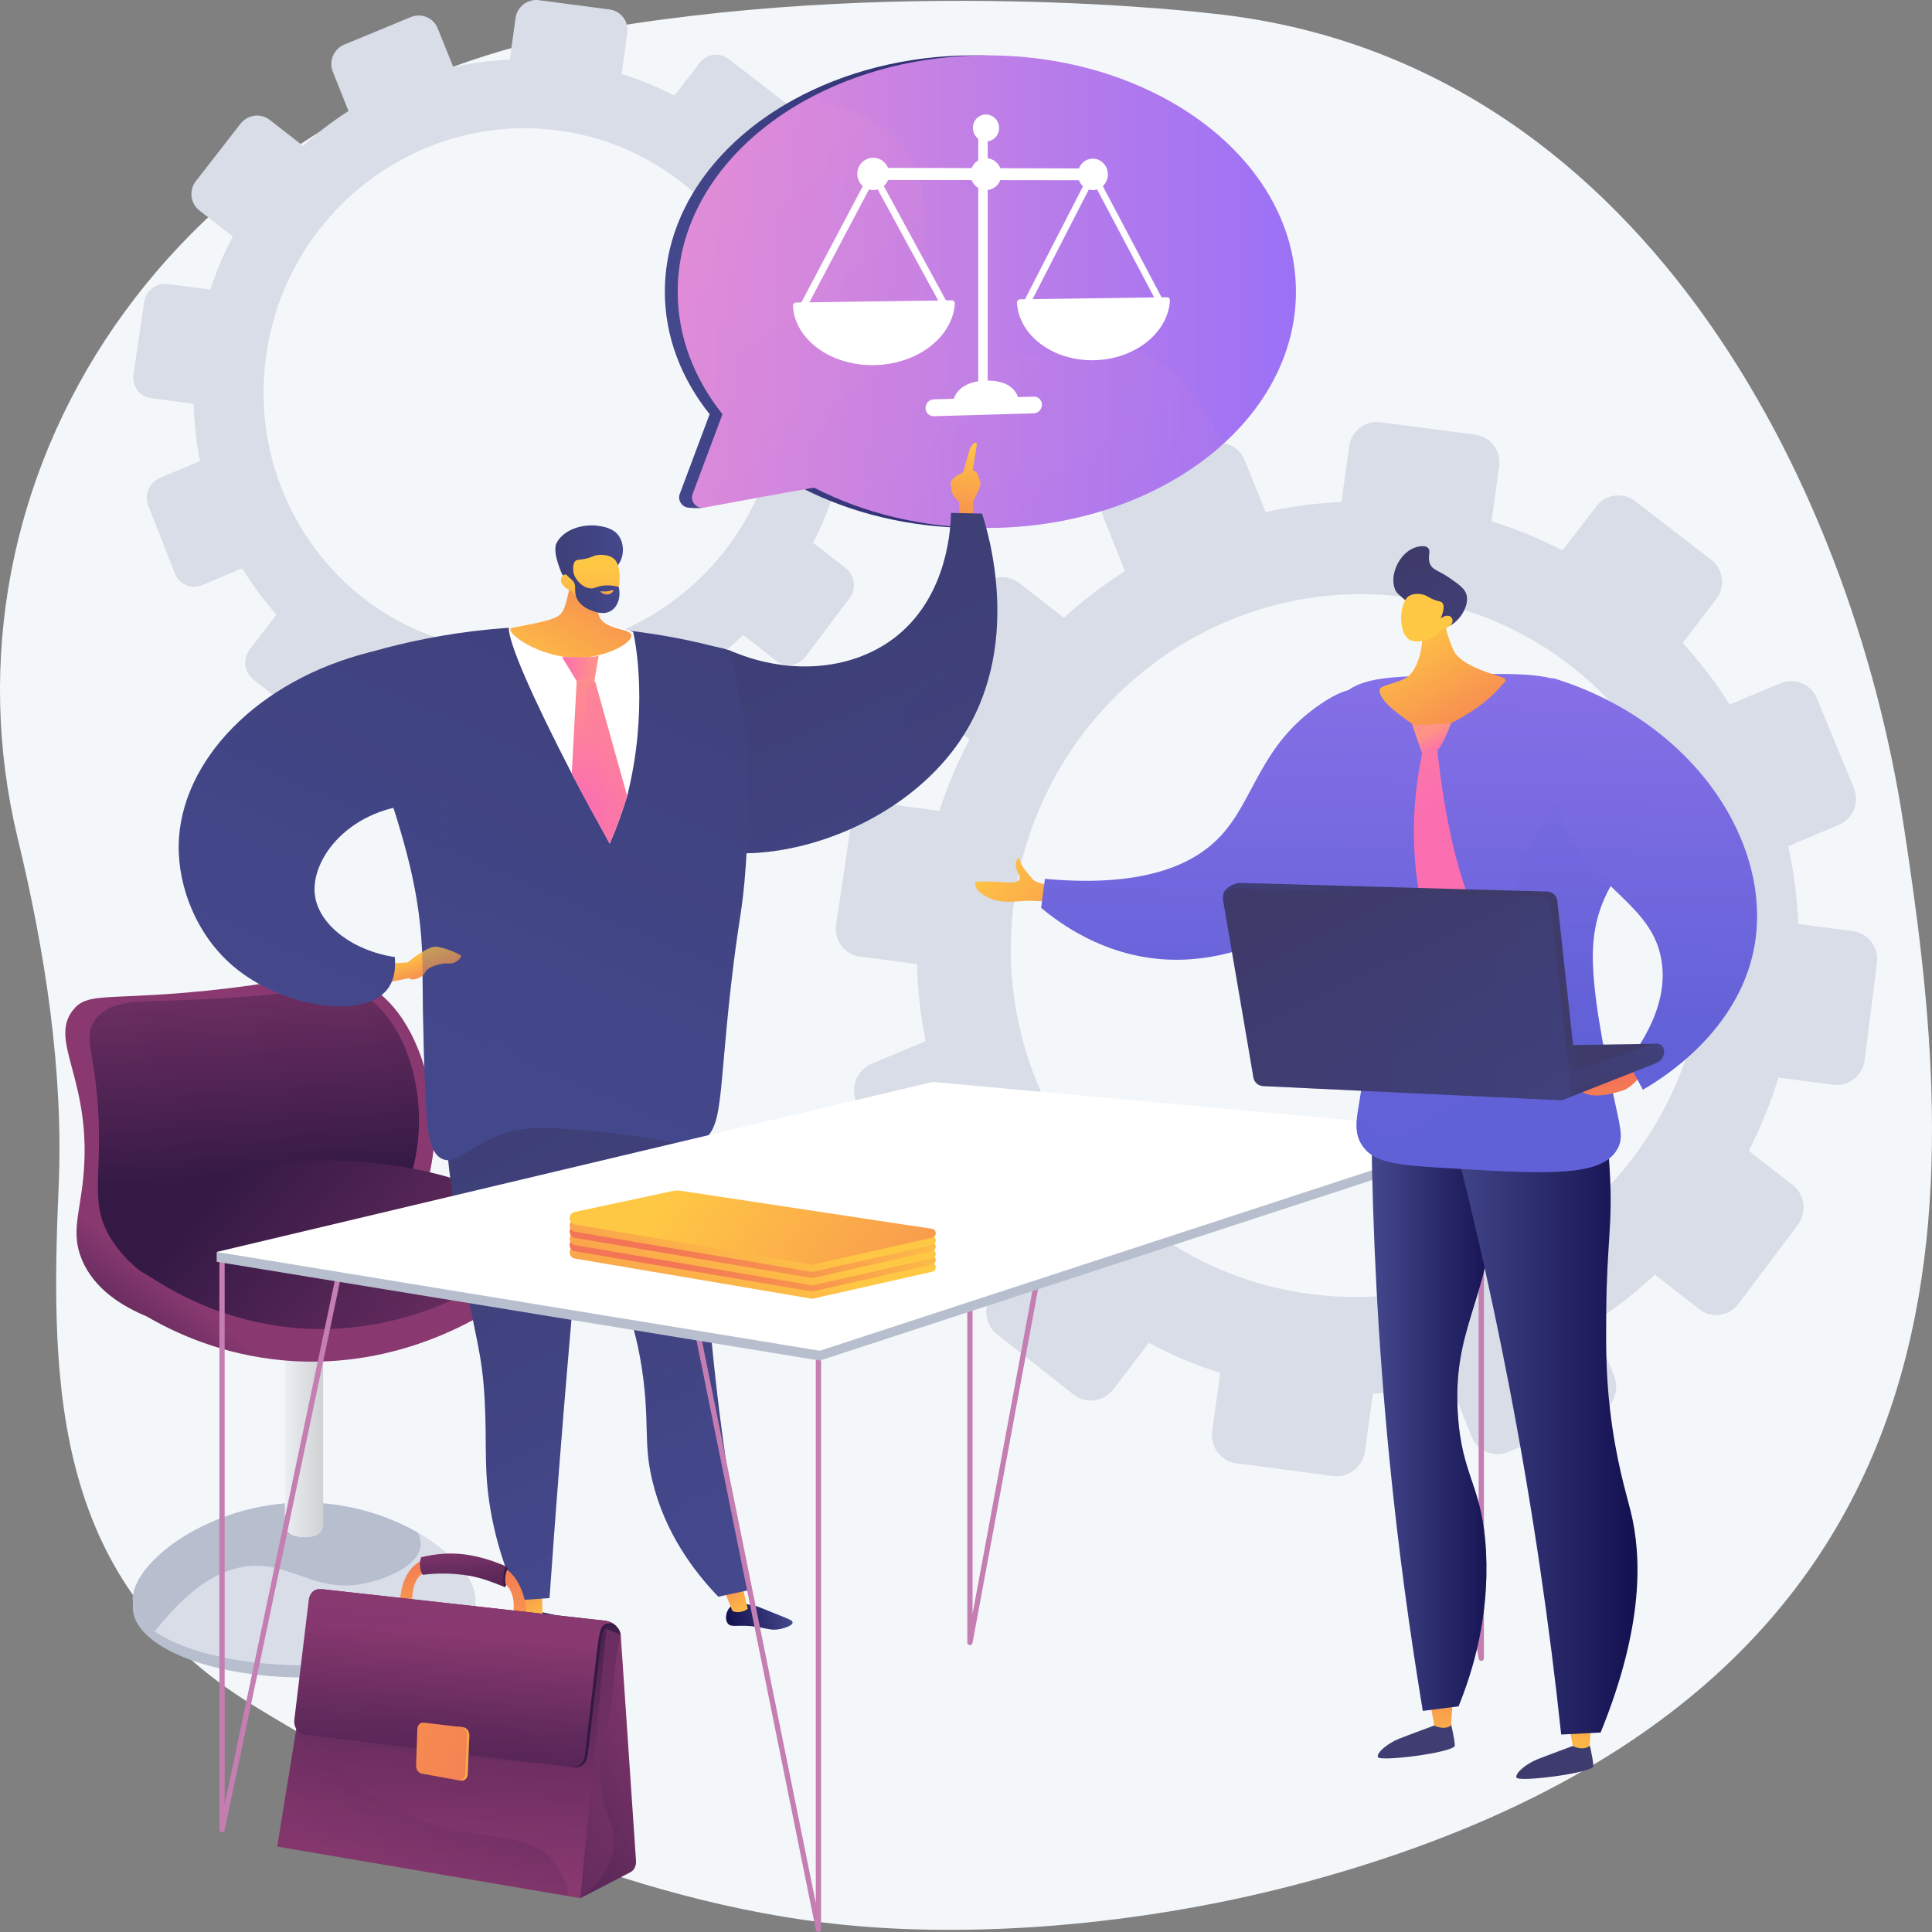 <svg width="147" height="147" viewBox="0 0 147 147" fill="none" xmlns="http://www.w3.org/2000/svg">
<rect x="0" y="0" width="147" height="147" fill="#808080" stroke="none"/>
<g clip-path="url(#clip0_1824_1479)">
<path d="M144.838 62.755C140.854 36.569 124.518 4.399 92.244 1.032C92.244 1.032 67.74 -1.961 43.586 2.575C29.25 5.267 16.679 13.28 8.725 24.797C0.771 36.313 -1.887 50.356 1.338 63.745C3.433 72.44 4.848 81.441 4.46 90.376C3.784 105.927 4.173 120.443 19.204 129.718C32.625 137.999 49.516 145.303 65.63 146.582C76.581 147.451 88.862 146.044 99.416 143.182C153.206 128.593 148.823 88.94 144.839 62.755L144.838 62.755Z" fill="#F4F7FA"/>
<path d="M140.979 70.849L136.83 70.302C136.744 68.285 136.491 66.304 136.065 64.382L139.914 62.764C140.997 62.309 141.509 61.054 141.058 59.961L138.246 53.137C137.797 52.048 136.558 51.532 135.478 51.984L131.607 53.605C130.553 51.942 129.359 50.376 128.035 48.926L130.593 45.574C131.304 44.641 131.13 43.306 130.205 42.592L124.422 38.132C123.499 37.419 122.172 37.595 121.459 38.525L118.885 41.882C117.178 40.992 115.375 40.252 113.496 39.666L114.07 35.451C114.227 34.291 113.419 33.228 112.264 33.076L105.04 32.124C103.885 31.972 102.818 32.788 102.656 33.948L102.065 38.195C100.104 38.285 98.174 38.539 96.297 38.962L94.698 35C94.262 33.919 93.031 33.406 91.947 33.854L85.165 36.66C84.079 37.109 83.55 38.351 83.984 39.435L85.592 43.448C83.948 44.499 82.394 45.688 80.95 47.007L77.539 44.353C76.62 43.637 75.285 43.814 74.558 44.749L70.001 50.602C69.271 51.54 69.425 52.883 70.346 53.602L73.766 56.271C72.855 57.989 72.09 59.803 71.472 61.694L67.132 61.123C65.968 60.97 64.882 61.799 64.708 62.978L63.617 70.361C63.443 71.544 64.248 72.628 65.417 72.782L69.769 73.356C69.821 75.348 70.038 77.309 70.424 79.217L66.339 80.927C65.238 81.388 64.697 82.66 65.131 83.768L67.852 90.71C68.288 91.822 69.536 92.348 70.64 91.884L74.727 90.166C75.754 91.845 76.926 93.428 78.227 94.899L75.504 98.449C74.767 99.41 74.925 100.785 75.857 101.519L81.695 106.117C82.63 106.854 83.984 106.668 84.72 105.704L87.41 102.177C89.128 103.096 90.947 103.861 92.843 104.47L92.231 108.872C92.063 110.077 92.883 111.18 94.061 111.335L101.431 112.306C102.61 112.461 103.699 111.608 103.863 110.403L104.458 106.035C106.461 105.949 108.431 105.689 110.347 105.255L111.964 109.291C112.413 110.411 113.668 110.941 114.769 110.473L121.642 107.548C122.74 107.081 123.264 105.797 122.813 104.679L121.196 100.672C122.874 99.585 124.454 98.35 125.92 96.984L129.279 99.607C130.218 100.34 131.564 100.155 132.285 99.196L136.786 93.205C137.505 92.248 137.327 90.882 136.389 90.153L133.06 87.562C133.968 85.795 134.721 83.93 135.319 81.988L139.481 82.537C140.65 82.691 141.72 81.853 141.871 80.667L142.816 73.265C142.966 72.084 142.144 71.002 140.979 70.849H140.979ZM129.518 75.246C127.575 89.942 114.214 100.369 99.684 98.456C85.154 96.542 75.087 83.029 77.187 68.354C79.275 53.767 92.609 43.54 106.981 45.433C121.353 47.326 131.448 60.638 129.518 75.246Z" fill="#D8DDE8"/>
<path d="M67.769 28.853L64.679 28.446C64.615 26.943 64.427 25.468 64.109 24.037L66.976 22.831C67.782 22.492 68.163 21.558 67.827 20.743L65.733 15.662C65.399 14.85 64.476 14.466 63.672 14.803L60.789 16.01C60.004 14.772 59.115 13.605 58.129 12.526L60.034 10.03C60.563 9.335 60.434 8.341 59.745 7.809L55.438 4.487C54.75 3.956 53.762 4.087 53.231 4.78L51.314 7.279C50.043 6.617 48.7 6.066 47.3 5.629L47.728 2.49C47.846 1.626 47.243 0.835 46.383 0.722L41.003 0.013C40.142 -0.1 39.347 0.508 39.227 1.371L38.788 4.534C37.327 4.601 35.89 4.79 34.492 5.106L33.301 2.155C32.976 1.35 32.059 0.968 31.252 1.302L26.2 3.391C25.392 3.726 24.998 4.651 25.322 5.458L26.518 8.446C25.295 9.228 24.137 10.114 23.061 11.097L20.521 9.12C19.836 8.587 18.843 8.719 18.301 9.415L14.908 13.774C14.364 14.472 14.479 15.473 15.165 16.008L17.711 17.996C17.033 19.275 16.463 20.626 16.003 22.035L12.771 21.609C11.903 21.495 11.095 22.113 10.966 22.991L10.153 28.489C10.023 29.37 10.623 30.178 11.493 30.293L14.735 30.72C14.773 32.204 14.935 33.664 15.222 35.085L12.181 36.358C11.361 36.702 10.958 37.649 11.281 38.474L13.307 43.644C13.632 44.472 14.562 44.864 15.384 44.519L18.427 43.239C19.192 44.49 20.065 45.668 21.034 46.764L19.006 49.408C18.458 50.124 18.575 51.147 19.269 51.694L23.617 55.119C24.313 55.668 25.322 55.529 25.87 54.811L27.874 52.185C29.154 52.869 30.508 53.439 31.92 53.893L31.464 57.171C31.339 58.068 31.949 58.89 32.827 59.005L38.316 59.728C39.193 59.844 40.004 59.209 40.126 58.312L40.569 55.059C42.061 54.995 43.528 54.801 44.955 54.478L46.159 57.484C46.493 58.318 47.428 58.712 48.248 58.364L53.366 56.186C54.184 55.838 54.574 54.881 54.238 54.048L53.034 51.064C54.284 50.255 55.461 49.335 56.552 48.318L59.054 50.27C59.753 50.816 60.756 50.679 61.293 49.964L64.645 45.502C65.18 44.789 65.047 43.772 64.349 43.229L61.87 41.299C62.546 39.984 63.107 38.594 63.552 37.149L66.652 37.557C67.522 37.671 68.319 37.048 68.432 36.164L69.135 30.651C69.247 29.772 68.635 28.966 67.767 28.852L67.769 28.853ZM59.233 32.128C57.786 43.073 47.835 50.838 37.014 49.413C26.193 47.988 18.695 37.924 20.26 26.995C21.814 16.132 31.745 8.515 42.449 9.925C53.152 11.335 60.67 21.248 59.233 32.128Z" fill="#D8DDE8"/>
<path d="M74.104 4.21C68.981 4.21 64.242 5.463 60.38 7.587C54.448 10.85 50.585 16.175 50.585 22.189C50.585 25.604 51.829 28.796 53.993 31.516L51.724 37.572C51.546 38.047 51.855 38.531 52.307 38.618V38.619C52.307 38.619 52.314 38.62 52.324 38.621C52.358 38.627 52.394 38.63 52.429 38.632C52.662 38.653 53.173 38.688 53.498 38.631C53.469 38.578 53.438 38.523 53.408 38.469C55.54 38.072 58.78 37.475 60.961 37.101C64.712 39.038 69.235 40.169 74.105 40.169C81.244 40.169 87.641 37.737 91.955 33.897C95.488 30.752 97.623 26.663 97.623 22.19C97.623 12.26 87.093 4.211 74.105 4.211L74.104 4.21Z" fill="url(#paint0_linear_1824_1479)"/>
<path d="M98.605 22.189C98.605 26.662 96.47 30.752 92.937 33.896C88.623 37.737 82.226 40.169 75.086 40.169C70.217 40.169 65.694 39.038 61.943 37.101C59.462 37.526 55.612 38.24 53.58 38.62C52.983 38.732 52.491 38.144 52.706 37.572L54.974 31.516C52.811 28.797 51.566 25.604 51.566 22.19C51.566 16.176 55.429 10.851 61.362 7.588C65.223 5.463 69.963 4.211 75.085 4.211C88.074 4.211 98.604 12.26 98.604 22.19L98.605 22.189Z" fill="url(#paint1_linear_1824_1479)"/>
<path style="mix-blend-mode:multiply" opacity="0.3" d="M92.936 33.896C88.622 37.737 82.225 40.169 75.085 40.169C70.216 40.169 65.693 39.038 61.942 37.101C59.461 37.526 55.611 38.24 53.579 38.62C52.981 38.732 52.49 38.144 52.705 37.572L54.973 31.516C52.81 28.797 51.565 25.604 51.565 22.19C51.565 16.176 55.428 10.851 61.361 7.588C64.464 8.011 67.157 9.094 68.793 11.268C72.391 16.055 68.332 22.769 72.089 26.166C75.818 29.536 81.78 24.706 87.202 26.994C89.24 27.854 91.332 29.775 92.936 33.897V33.896Z" fill="url(#paint2_linear_1824_1479)"/>
<path d="M76.198 13.253C76.198 13.921 75.672 14.463 75.023 14.463C74.372 14.463 73.843 13.919 73.843 13.248C73.843 12.578 74.372 12.036 75.023 12.039C75.672 12.041 76.198 12.585 76.198 13.253Z" fill="white"/>
<path d="M76.018 9.743C76.018 10.309 75.573 10.764 75.023 10.761C74.472 10.757 74.025 10.294 74.025 9.728C74.025 9.161 74.473 8.705 75.023 8.711C75.573 8.716 76.018 9.179 76.018 9.743Z" fill="white"/>
<path d="M67.653 13.235C67.653 13.913 67.112 14.462 66.443 14.462C65.773 14.462 65.228 13.911 65.228 13.23C65.228 12.55 65.773 12.001 66.443 12.003C67.112 12.006 67.653 12.558 67.653 13.235Z" fill="white"/>
<path d="M72.589 22.932C72.546 22.885 72.486 22.847 72.422 22.848L60.566 23.017C60.5 23.018 60.437 23.058 60.392 23.107C60.347 23.156 60.323 23.227 60.328 23.294C60.499 25.866 63.236 27.855 66.552 27.781C69.833 27.707 72.485 25.638 72.65 23.112C72.654 23.047 72.632 22.98 72.589 22.933L72.589 22.932Z" fill="white"/>
<path d="M71.589 23.246L66.446 13.794L61.377 23.394L60.902 23.145L66.439 12.671L72.043 22.982L71.589 23.246Z" fill="white"/>
<path d="M84.295 13.27C84.295 13.928 83.784 14.462 83.152 14.462C82.519 14.462 82.005 13.926 82.005 13.265C82.005 12.604 82.519 12.069 83.152 12.072C83.784 12.075 84.295 12.611 84.295 13.27Z" fill="white"/>
<path d="M88.961 22.698C88.92 22.652 88.863 22.615 88.803 22.616L77.602 22.775C77.54 22.776 77.481 22.815 77.438 22.863C77.395 22.91 77.373 22.98 77.377 23.044C77.539 25.543 80.123 27.477 83.257 27.408C86.356 27.339 88.863 25.328 89.019 22.872C89.023 22.809 89.003 22.743 88.962 22.697L88.961 22.698Z" fill="white"/>
<path d="M88.014 23.002L83.155 13.813L78.367 23.142L77.919 22.901L83.149 12.722L88.445 22.746L88.014 23.002Z" fill="white"/>
<path d="M82.9 13.397C82.9 13.65 82.882 13.715 82.627 13.714L67.24 13.694C66.97 13.694 66.501 13.626 66.501 13.367V13.233C66.501 12.974 66.974 12.771 67.243 12.772L82.596 12.816C82.851 12.816 82.9 13.015 82.9 13.267V13.397Z" fill="white"/>
<path d="M75.151 29.723C75.151 30.057 75.204 30.27 74.956 30.277L74.844 30.28C74.596 30.287 74.431 30.08 74.431 29.746V10.215C74.431 9.881 74.704 9.498 74.953 9.501L74.995 9.502C75.243 9.504 75.151 9.888 75.151 10.221V29.723Z" fill="white"/>
<path d="M72.45 31.079C72.45 29.616 73.605 28.993 75.023 28.958C76.434 28.923 77.573 29.485 77.573 30.935L72.45 31.079Z" fill="white"/>
<path d="M79.277 30.797C79.277 31.146 79.004 31.438 78.665 31.448L71.052 31.669C70.705 31.679 70.423 31.4 70.423 31.045C70.423 30.69 70.705 30.394 71.052 30.385L78.665 30.181C79.003 30.172 79.277 30.448 79.277 30.797Z" fill="white"/>
<path d="M23.137 127.633C30.336 127.633 36.173 125.242 36.173 122.292C36.173 119.342 30.336 116.95 23.137 116.95C15.937 116.95 10.101 119.342 10.101 122.292C10.101 125.242 15.937 127.633 23.137 127.633Z" fill="#B7BECE"/>
<path d="M10.102 121.665C10.102 124.45 15.938 126.708 23.138 126.708C30.337 126.708 36.174 124.45 36.174 121.665C36.174 118.881 30.337 114.323 23.138 114.323C15.938 114.323 10.102 118.88 10.102 121.665Z" fill="#D8DDE8"/>
<path d="M10.102 121.665C10.102 118.88 15.938 114.323 23.138 114.323C26.462 114.323 29.494 115.295 31.797 116.615C31.958 116.954 32.033 117.292 32.002 117.611C31.853 119.178 29.308 120.142 27.846 120.459C24.167 121.259 22.371 119.051 19.337 119.135C17.462 119.187 14.863 120.133 11.78 124.139C10.713 123.408 10.102 122.564 10.102 121.665V121.665Z" fill="#B7BECE"/>
<path d="M22.423 116.853C22.944 116.983 23.43 116.978 23.887 116.861C24.302 116.756 24.586 116.371 24.586 115.941V101.182H21.688V115.924C21.688 116.366 21.995 116.746 22.423 116.853Z" fill="white"/>
<path d="M22.423 116.853C22.944 116.983 23.43 116.978 23.887 116.861C24.302 116.756 24.586 116.371 24.586 115.941V101.182H21.688V115.924C21.688 116.366 21.995 116.746 22.423 116.853Z" fill="url(#paint3_linear_1824_1479)"/>
<path d="M38.454 94.971C36.379 93.608 34.304 92.244 32.23 90.881C32.687 89.564 33.682 86.129 32.542 82.044C32.114 80.508 31.065 76.749 27.887 74.896C25.068 73.252 23.396 74.753 14.09 75.532C7.863 76.053 6.581 75.551 5.551 76.859C3.643 79.284 7.092 82.219 6.325 89.702C6.044 92.445 5.403 93.853 6.23 95.842C7.192 98.155 9.422 99.437 11.157 100.159C13.23 101.367 16.84 103.09 21.607 103.51C29.637 104.216 35.633 100.757 37.694 99.434C38.611 99.144 39.3 98.379 39.495 97.433C39.692 96.475 39.278 95.494 38.454 94.971V94.971Z" fill="url(#paint4_linear_1824_1479)"/>
<path d="M13.196 76.119C10.191 76.208 8.324 76.173 7.291 77.52C6.207 78.934 7.303 80.14 7.505 85.174C7.691 89.764 6.885 91.579 8.362 94.123C8.362 94.123 9.112 95.415 10.298 96.386C14.486 99.817 25.29 99.776 29.838 92.613C33.466 86.898 31.953 78.475 27.69 75.688C25.602 74.322 25.122 75.764 13.196 76.119Z" fill="url(#paint5_linear_1824_1479)"/>
<path d="M38.776 92.447L34.347 89.636C34.347 89.636 22.486 85.72 11.511 91.241C10.282 91.859 9.518 93.136 9.518 94.516C9.518 95.575 10.151 96.53 11.124 96.939C13.038 98.251 16.776 100.418 21.928 100.985C30.119 101.887 36.214 98.121 38.016 96.91C38.932 96.62 39.621 95.854 39.816 94.909C40.013 93.951 39.599 92.969 38.775 92.447H38.776Z" fill="url(#paint6_linear_1824_1479)"/>
<path d="M73.058 39.567L72.963 38.171C72.963 38.171 72.465 37.81 72.391 37.305L72.317 36.798C72.317 36.798 72.377 36.329 73.029 36.082C73.176 36.027 73.293 35.909 73.336 35.757C73.464 35.3 73.729 34.365 73.804 34.13C73.854 33.974 73.993 33.824 74.121 33.712C74.209 33.636 74.343 33.708 74.325 33.823L74.016 35.806C74.016 35.806 74.443 35.881 74.43 36.264C74.43 36.264 74.674 36.612 74.569 36.98C74.465 37.349 74.042 38.163 74.042 38.163L74.038 39.589L73.058 39.568V39.567Z" fill="url(#paint7_linear_1824_1479)"/>
<path d="M48.53 53.252C48.904 51.738 49.924 50.463 51.311 49.759C52.699 49.056 54.322 48.992 55.759 49.587C60.225 51.437 65.036 50.969 68.248 48.38C72.192 45.201 72.344 39.937 72.356 39.026C73.144 39.042 73.931 39.058 74.719 39.075C75.175 40.47 77.905 49.272 72.995 56.428C67.257 64.79 53.738 67.434 49.462 62.314C47.531 60.003 47.747 56.42 48.53 53.252Z" fill="url(#paint8_linear_1824_1479)"/>
<path d="M39.911 122.572C39.671 122.793 39.657 123.308 39.647 123.645C39.642 123.795 39.64 123.871 39.66 123.923C39.805 124.3 40.552 124.296 41.727 124.344C43.584 124.42 44.142 124.532 44.269 124.248C44.389 123.981 44.036 123.578 43.996 123.534C43.782 123.295 43.533 123.218 43.053 123.092C42.165 122.857 41.568 122.736 41.387 122.699C40.257 122.469 40.067 122.427 39.911 122.572Z" fill="url(#paint9_linear_1824_1479)"/>
<path d="M41.213 120.713L41.286 122.835C41.228 122.935 40.586 123.207 40.103 122.918L39.739 120.817L41.213 120.714V120.713Z" fill="url(#paint10_linear_1824_1479)"/>
<path d="M55.552 122.278C55.233 122.597 55.131 123.208 55.377 123.526C55.619 123.838 56.019 123.635 57.116 123.727C58.291 123.825 58.583 124.121 59.395 123.942C59.723 123.87 60.306 123.683 60.307 123.451C60.308 123.287 60.022 123.188 59.069 122.809C57.716 122.272 57.723 122.247 57.433 122.182C56.705 122.021 55.973 121.858 55.552 122.278Z" fill="url(#paint11_linear_1824_1479)"/>
<path d="M56.408 120.392L56.894 122.395C56.843 122.499 56.225 122.819 55.721 122.568L54.946 120.607L56.408 120.392Z" fill="url(#paint12_linear_1824_1479)"/>
<path d="M53.459 76.922C53.191 83.553 53.245 91.029 53.896 99.183C54.538 107.242 55.651 114.551 56.946 120.996C56.181 121.159 55.417 121.322 54.653 121.485C52.837 119.594 50.576 116.648 49.624 112.605C49.033 110.096 49.342 108.839 49.046 105.776C48.574 100.899 47.232 98.285 45.912 94.302C44.727 90.722 43.379 85.49 42.875 78.566C46.403 78.017 49.931 77.47 53.459 76.921V76.922Z" fill="url(#paint13_linear_1824_1479)"/>
<path style="mix-blend-mode:multiply" opacity="0.3" d="M52.404 107.915C51.562 104.569 49.942 103.685 49.884 100.527C49.843 98.293 50.642 98.111 50.589 95.972C50.509 92.729 48.617 91.028 47.666 88.988C46.662 86.834 46.278 83.373 48.983 77.617C46.948 77.933 44.911 78.25 42.875 78.566C43.379 85.49 44.727 90.722 45.912 94.302C47.232 98.285 48.574 100.899 49.046 105.776C49.342 108.839 49.034 110.096 49.624 112.605C50.576 116.648 52.837 119.594 54.653 121.485C54.848 121.444 55.042 121.402 55.236 121.361C53.273 119.008 52.58 116.907 52.404 115.202C52.117 112.428 53.252 111.288 52.404 107.915Z" fill="url(#paint14_linear_1824_1479)"/>
<path d="M45.822 76.507C44.913 84.911 44.077 93.477 43.325 102.199C42.76 108.744 42.258 115.209 41.813 121.591C41.038 121.646 40.264 121.7 39.489 121.754C38.819 120.324 37.944 118.146 37.413 115.386C36.767 112.034 37.062 110.08 36.884 106.632C36.684 102.765 36.141 101.896 35.359 96.99C33.771 87.032 32.978 82.053 35.495 79.117C36.313 78.164 38.842 75.799 45.822 76.507L45.822 76.507Z" fill="url(#paint15_linear_1824_1479)"/>
<path style="mix-blend-mode:multiply" opacity="0.3" d="M75.857 47.576C75.405 48.499 74.869 49.189 74.33 49.711C72.381 51.597 69.432 52.289 68.741 55.073C68.395 56.465 68.898 57.233 68.192 58.042C67.192 59.188 65.546 58.375 63.093 59.079C60.917 59.704 60.278 60.901 58.963 61.66C57.182 62.689 54.071 62.964 48.232 59.813C48.464 60.737 48.856 61.59 49.463 62.316C53.74 67.435 67.258 64.791 72.996 56.429C74.973 53.547 75.71 50.4 75.857 47.576L75.857 47.576Z" fill="url(#paint16_linear_1824_1479)"/>
<path d="M25.763 50.374C29.947 48.95 36.331 47.372 44.139 47.695C48.663 47.882 52.551 48.661 55.632 49.528C56.049 51.867 56.465 54.207 56.882 56.546C56.977 58.891 57.008 62.069 56.746 65.823C56.483 69.576 56.227 69.633 55.625 74.931C54.645 83.571 55.055 85.828 53.325 86.866C52.201 87.541 51.794 86.726 46.054 86.155C42.205 85.772 40.242 85.594 38.292 86.256C35.639 87.157 34.751 88.672 33.656 88.179C32.606 87.707 32.472 85.887 32.345 82.714C32.15 77.82 32.162 74.492 32.144 73.302C32.061 67.838 30.683 63.666 28.918 58.323C27.814 54.981 26.651 52.277 25.763 50.376L25.763 50.374Z" fill="url(#paint17_linear_1824_1479)"/>
<path d="M29.623 73.305L31.008 73.228C31.008 73.228 32.526 71.953 33.217 72.032C33.907 72.112 34.941 72.593 35.066 72.694C35.192 72.795 34.688 73.361 34.184 73.306C33.68 73.251 32.556 73.524 32.355 73.97C32.153 74.416 31.281 74.685 31.132 74.423L29.27 74.794L29.623 73.306V73.305Z" fill="url(#paint18_linear_1824_1479)"/>
<path d="M30.042 72.819C30.139 73.96 29.892 74.735 29.479 75.266C27.648 77.622 21.426 76.658 17.729 73.503C14.992 71.168 13.543 67.542 13.596 64.293C13.701 57.953 19.552 51.741 28.256 49.595C29.545 53.462 30.833 57.33 32.122 61.197C26.756 61.279 23.496 65.341 23.979 68.24C24.339 70.4 26.848 72.343 30.043 72.819H30.042Z" fill="url(#paint19_linear_1824_1479)"/>
<path style="mix-blend-mode:multiply" opacity="0.3" d="M51.093 84.029C48.271 82.82 48.287 80.317 45.65 79.272C41.888 77.782 37.731 81.245 37.082 80.285C36.407 79.286 41.372 76.222 40.712 73.2C40.186 70.799 36.721 71.224 34.865 67.937C33.104 64.819 34.812 61.935 33.253 60.852C32.693 60.464 31.707 60.31 29.837 61.136C31.141 65.225 32.076 68.831 32.143 73.301C32.161 74.492 32.149 77.819 32.345 82.714C32.472 85.887 32.606 87.706 33.656 88.179C34.751 88.671 35.639 87.157 38.292 86.255C40.242 85.593 42.205 85.772 46.054 86.154C51.794 86.725 52.2 87.54 53.325 86.865C54.058 86.425 54.406 85.765 54.639 84.495C53.488 84.619 52.268 84.531 51.094 84.029L51.093 84.029Z" fill="url(#paint20_linear_1824_1479)"/>
<path d="M38.711 47.766C38.706 48.952 40.47 52.975 43.503 58.852C44.345 60.479 45.345 62.263 46.393 64.186C46.931 62.953 47.358 61.741 47.718 60.57V60.569C49.337 54.161 48.378 48.883 48.178 48.115C48.16 48.049 47.92 47.992 47.92 47.992C44.325 46.8 39.673 47.47 38.711 47.766V47.766Z" fill="white"/>
<path d="M43.621 42.282C43.56 43.655 43.349 44.736 43.165 45.474C42.954 46.32 42.823 46.534 42.662 46.705C42.419 46.962 42.06 47.17 40.074 47.553C38.994 47.761 38.857 47.746 38.828 47.851C38.685 48.364 41.499 50.286 44.526 50.021C46.378 49.859 48.108 48.896 48.034 48.337C47.961 47.775 46.108 47.975 45.614 46.939C45.27 46.218 45.75 45.246 46.298 44.45C45.858 43.504 44.061 43.227 43.621 42.281L43.621 42.282Z" fill="url(#paint21_linear_1824_1479)"/>
<path d="M47.005 43.008C47.47 42.452 47.55 41.443 47.084 40.778C46.683 40.205 46.011 40.091 45.607 40.022C44.44 39.823 42.931 40.235 42.358 41.293C42.019 41.92 42.608 43.292 42.699 43.538C42.802 43.816 43.009 43.92 43.195 44.136C43.452 44.436 43.854 44.911 44.51 45.707C44.576 45.486 44.673 45.214 44.819 44.921C44.876 44.808 45.102 44.368 45.427 44.011C46.079 43.294 46.564 43.534 47.005 43.008H47.005Z" fill="url(#paint22_linear_1824_1479)"/>
<path d="M43.551 45.017C43.551 45.017 44.255 46.33 45.799 46.312C47.18 46.296 47.547 43.207 46.702 42.502C46.421 42.267 45.838 42.144 45.353 42.253C45.067 42.317 44.965 42.43 44.495 42.526C44.061 42.615 43.943 42.56 43.808 42.663C43.639 42.79 43.503 43.119 43.725 44.039C43.476 43.758 43.166 43.639 42.937 43.732C42.901 43.748 42.803 43.807 42.744 43.902C42.533 44.245 42.831 44.715 43.551 45.017H43.551Z" fill="url(#paint23_linear_1824_1479)"/>
<path d="M43.756 42.474C43.82 42.527 43.604 42.764 43.57 43.116C43.505 43.798 44.15 44.655 44.849 44.762C45.262 44.825 45.39 44.58 46.08 44.544C46.508 44.522 46.859 44.595 47.079 44.656C47.255 45.417 47.012 46.153 46.495 46.473C45.938 46.818 45.264 46.554 44.982 46.444C44.794 46.37 44.19 46.136 43.898 45.553C43.595 44.945 43.943 44.607 43.579 44.187C43.396 43.976 43.146 43.875 42.92 43.472C42.858 43.362 42.818 43.266 42.794 43.202C43.169 42.843 43.664 42.397 43.757 42.474H43.756Z" fill="url(#paint24_linear_1824_1479)"/>
<path d="M46.564 44.907C46.564 44.907 46.258 45.047 45.746 44.99C45.721 44.987 45.693 44.993 45.689 45.006C45.675 45.054 45.992 45.291 46.301 45.222C46.52 45.172 46.698 44.976 46.672 44.922C46.661 44.9 46.612 44.9 46.564 44.906V44.907Z" fill="url(#paint25_linear_1824_1479)"/>
<path d="M45.551 49.874L45.223 51.816H43.874L42.756 49.982C42.756 49.982 45.328 50.08 45.551 49.874Z" fill="url(#paint26_linear_1824_1479)"/>
<path d="M43.503 58.852C43.757 59.344 44.021 59.851 44.296 60.371C44.926 61.571 45.662 62.844 46.394 64.186C46.932 62.953 47.358 61.741 47.719 60.57V60.569L45.306 51.939L45.241 51.802C45.238 51.789 45.221 51.779 45.216 51.768C45.044 51.388 43.881 51.768 43.881 51.768L43.504 58.851L43.503 58.852Z" fill="url(#paint27_linear_1824_1479)"/>
<path style="mix-blend-mode:multiply" opacity="0.3" d="M44.296 60.371C44.926 61.571 45.662 62.844 46.394 64.186C46.932 62.953 47.359 61.741 47.719 60.57V60.569L45.307 51.939C45.071 51.992 44.523 52.242 44.592 53.418C44.68 54.934 46.288 57.61 45.378 58.68C45.019 59.101 44.615 59.726 44.296 60.371H44.296Z" fill="url(#paint28_linear_1824_1479)"/>
<path d="M73.799 125.173C73.793 125.173 73.787 125.173 73.781 125.172C73.677 125.163 73.599 125.076 73.599 124.972V83.68C73.599 83.569 73.688 83.479 73.799 83.479C73.91 83.479 73.999 83.569 73.999 83.68V122.793L81.056 84.698C81.076 84.589 81.18 84.517 81.289 84.537C81.398 84.558 81.47 84.662 81.45 84.771L73.996 125.009C73.978 125.105 73.894 125.173 73.799 125.173V125.173Z" fill="#C47EB2"/>
<path d="M112.705 126.376C112.609 126.376 112.524 126.305 112.508 126.208L105.97 86.666C105.951 86.556 106.025 86.452 106.134 86.434C106.245 86.415 106.346 86.49 106.364 86.6L112.505 123.738V86.775C112.505 86.665 112.595 86.574 112.706 86.574C112.817 86.574 112.906 86.664 112.906 86.775V126.176C112.906 126.28 112.826 126.367 112.722 126.376C112.717 126.376 112.711 126.377 112.705 126.377V126.376Z" fill="#C47EB2"/>
<path d="M16.893 139.415C16.886 139.415 16.879 139.415 16.872 139.414C16.77 139.403 16.692 139.317 16.692 139.214V95.788C16.692 95.677 16.782 95.587 16.893 95.587C17.004 95.587 17.093 95.677 17.093 95.788V137.289L25.819 95.793C25.842 95.685 25.947 95.616 26.056 95.638C26.165 95.662 26.233 95.768 26.211 95.876L17.088 139.255C17.068 139.348 16.986 139.414 16.893 139.414V139.415Z" fill="#C47EB2"/>
<path d="M62.272 147C62.178 147 62.095 146.933 62.076 146.839L52.075 97.443C52.053 97.334 52.123 97.228 52.231 97.206C52.34 97.184 52.445 97.254 52.468 97.363L62.072 144.801V103.203C62.072 103.092 62.161 103.002 62.272 103.002C62.383 103.002 62.473 103.092 62.473 103.203V146.799C62.473 146.902 62.395 146.988 62.292 146.999C62.285 146.999 62.279 147 62.272 147H62.272Z" fill="#C47EB2"/>
<path d="M16.487 95.258V96.006L62.377 103.522L113.12 86.941V86.193C105.173 83.84 16.487 95.258 16.487 95.258Z" fill="#B7BECE"/>
<path d="M70.977 82.317L16.487 95.258L62.377 102.774L113.12 86.193L70.977 82.317Z" fill="white"/>
<path d="M32.309 118.657C32.309 118.657 30.596 119.024 30.429 121.9C30.708 121.909 31.359 122.004 31.359 122.004C31.359 122.004 31.231 119.889 32.447 119.617C32.349 119.36 32.31 118.657 32.31 118.657H32.309Z" fill="url(#paint29_linear_1824_1479)"/>
<path d="M38.557 119.2C38.51 119.721 38.462 120.242 38.415 120.761C37.582 120.431 36.67 120.053 35.684 119.89C34.4 119.678 33.219 119.69 32.166 119.824C32.119 119.753 32.019 119.58 31.972 119.314C31.897 118.884 32.021 118.547 32.043 118.487C32.581 118.354 33.164 118.258 33.789 118.219C35.577 118.107 37.184 118.609 38.557 119.2H38.557Z" fill="url(#paint30_linear_1824_1479)"/>
<path d="M38.631 119.665C38.631 119.475 38.619 119.236 38.557 119.201C38.499 119.168 38.418 119.331 38.383 119.423C38.368 119.461 38.336 119.554 38.314 119.858C38.285 120.25 38.313 120.447 38.338 120.569C38.354 120.642 38.378 120.754 38.415 120.761C38.445 120.767 38.472 120.701 38.512 120.573C38.566 120.4 38.632 120.108 38.631 119.665Z" fill="url(#paint31_linear_1824_1479)"/>
<path d="M40.124 123.135C39.776 123.163 38.93 123.27 38.93 123.27C38.93 123.27 39.502 121.505 38.468 120.54C38.443 120.398 38.417 120.174 38.453 119.912C38.481 119.709 38.536 119.551 38.583 119.442C39.025 119.753 39.979 120.736 40.125 123.135H40.124Z" fill="url(#paint32_linear_1824_1479)"/>
<path d="M47.23 124.399C47.23 124.399 47.214 123.448 45.786 123.289C45.557 123.437 45.527 124.211 45.527 124.211L47.23 124.4V124.399Z" fill="url(#paint33_linear_1824_1479)"/>
<path d="M47.97 142.452L44.152 144.428L42.012 135.574L46.134 123.935L47.23 124.399L48.392 141.587C48.417 141.962 48.249 142.308 47.971 142.452H47.97Z" fill="url(#paint34_linear_1824_1479)"/>
<path style="mix-blend-mode:multiply" opacity="0.3" d="M42.012 135.574L46.134 123.935L47.23 124.399C46.93 125.449 46.755 127.185 46.668 128.148C46.306 132.207 45.424 133.246 45.77 136.09C46.053 138.429 46.787 138.811 46.682 140.342C46.568 141.998 45.585 143.297 44.433 144.282L44.152 144.428L42.012 135.574Z" fill="url(#paint35_linear_1824_1479)"/>
<path d="M46.135 123.935L24.18 121.501L21.093 140.498L44.152 144.428L46.135 123.935Z" fill="url(#paint36_linear_1824_1479)"/>
<g style="mix-blend-mode:multiply" opacity="0.2">
<path d="M24.18 121.501L31.69 122.333C31.829 122.755 32.039 123.339 32.346 124.006C35.621 131.132 42.992 132.717 42.839 133.786C42.613 135.375 26.073 131.419 25.675 133.636C25.485 134.701 29.036 137.482 32.683 138.74C36.995 140.228 40.157 139.158 42.199 141.768C42.883 142.644 43.173 143.619 43.31 144.27L21.093 140.498L24.18 121.5V121.501Z" fill="url(#paint37_linear_1824_1479)"/>
</g>
<path d="M45.785 123.289C46.027 123.316 46.366 123.321 46.728 123.591C46.805 123.648 46.873 123.709 46.932 123.771L46.765 123.688C46.496 123.574 46.117 123.644 45.97 123.917C45.789 124.252 45.708 125.064 45.66 125.464C45.526 126.598 44.714 133.557 44.714 133.557C44.652 134.136 44.214 134.535 43.708 134.473L23.626 131.397C23.47 131.378 23.315 131.314 23.184 131.2C22.912 130.964 22.782 130.587 22.838 130.247L23.725 121.697C23.805 121.201 24.183 120.879 24.629 120.929L45.785 123.289H45.785Z" fill="url(#paint38_linear_1824_1479)"/>
<path d="M45.571 123.264C45.814 123.291 46.101 123.289 46.419 123.415C46.504 123.449 46.641 123.509 46.7 123.57C46.7 123.57 46.027 123.324 45.756 123.893C45.591 124.24 45.494 125.039 45.447 125.44C45.313 126.575 44.503 133.535 44.503 133.535C44.442 134.114 44.004 134.513 43.497 134.452L23.187 131.983C23.031 131.964 22.876 131.899 22.745 131.786C22.472 131.55 22.343 131.174 22.398 130.835L23.501 121.672C23.581 121.175 23.959 120.854 24.405 120.904L45.571 123.264H45.571Z" fill="url(#paint39_linear_1824_1479)"/>
<path style="mix-blend-mode:multiply" opacity="0.1" d="M22.399 130.835L23.501 121.672C23.581 121.175 23.959 120.854 24.405 120.904L45.571 123.264C45.814 123.291 46.101 123.289 46.419 123.415C46.504 123.449 46.641 123.509 46.7 123.57C46.7 123.57 46.027 123.323 45.756 123.892C45.73 123.947 45.705 124.014 45.683 124.088C43.715 123.952 41.742 123.674 39.758 123.59C35.813 123.415 31.794 122.971 28.028 124.231C26.822 124.635 26.016 126.46 26.356 127.374C26.601 128.031 27.404 128.065 27.693 128.92C27.996 129.816 27.298 130.331 27.6 130.966C27.916 131.629 28.849 131.423 30.363 132.025C31.194 132.355 31.831 132.783 32.227 133.081L23.187 131.982C23.031 131.963 22.876 131.898 22.745 131.785C22.472 131.549 22.343 131.174 22.398 130.834L22.399 130.835Z" fill="url(#paint40_linear_1824_1479)"/>
<path d="M32.273 134.558L34.807 135.425L35.074 135.473C35.342 135.522 35.574 135.308 35.587 134.998L35.712 132.049C35.725 131.735 35.513 131.451 35.242 131.42L34.972 131.388L32.407 131.461C32.161 131.433 31.954 131.278 31.944 131.574L31.846 134.355C31.836 134.647 32.03 134.513 32.273 134.557V134.558Z" fill="url(#paint41_linear_1824_1479)"/>
<path d="M32.081 134.948L34.887 135.455C35.156 135.504 35.388 135.29 35.401 134.98L35.525 132.03C35.538 131.716 35.325 131.432 35.054 131.401L32.219 131.069C31.973 131.04 31.765 131.259 31.755 131.555L31.659 134.336C31.649 134.629 31.838 134.903 32.081 134.947L32.081 134.948Z" fill="url(#paint42_linear_1824_1479)"/>
<path d="M70.909 96.086L51.79 93.195C51.583 93.164 51.371 93.171 51.166 93.214L43.724 94.809C43.204 94.921 43.221 95.669 43.744 95.759L61.709 98.806C61.771 98.816 61.834 98.814 61.895 98.801L70.933 96.762C71.302 96.679 71.283 96.143 70.909 96.086V96.086Z" fill="url(#paint43_linear_1824_1479)"/>
<path d="M70.909 95.531L51.79 92.641C51.583 92.609 51.371 92.616 51.166 92.66L43.724 94.254C43.204 94.366 43.221 95.115 43.744 95.204L61.709 98.251C61.771 98.261 61.834 98.26 61.895 98.246L70.933 96.207C71.302 96.123 71.283 95.588 70.909 95.531Z" fill="url(#paint44_linear_1824_1479)"/>
<path d="M70.909 95.067L51.79 92.177C51.583 92.145 51.371 92.152 51.166 92.196L43.724 93.791C43.204 93.902 43.221 94.651 43.744 94.74L61.709 97.787C61.771 97.797 61.834 97.796 61.895 97.782L70.933 95.743C71.302 95.659 71.283 95.124 70.909 95.067Z" fill="url(#paint45_linear_1824_1479)"/>
<path d="M70.909 94.513L51.79 91.622C51.583 91.591 51.371 91.597 51.166 91.641L43.724 93.236C43.204 93.347 43.221 94.096 43.744 94.185L61.709 97.232C61.771 97.243 61.834 97.241 61.895 97.228L70.933 95.189C71.302 95.105 71.283 94.57 70.909 94.513V94.513Z" fill="url(#paint46_linear_1824_1479)"/>
<path d="M70.909 94.049L51.79 91.158C51.583 91.127 51.371 91.133 51.166 91.177L43.724 92.772C43.204 92.883 43.221 93.633 43.744 93.722L61.709 96.768C61.771 96.779 61.834 96.777 61.895 96.763L70.933 94.724C71.302 94.641 71.283 94.106 70.909 94.049Z" fill="url(#paint47_linear_1824_1479)"/>
<path d="M70.909 93.494L51.79 90.603C51.583 90.572 51.371 90.579 51.166 90.622L43.724 92.217C43.204 92.329 43.221 93.078 43.744 93.167L61.709 96.214C61.771 96.224 61.834 96.223 61.895 96.209L70.933 94.17C71.302 94.087 71.283 93.552 70.909 93.495V93.494Z" fill="url(#paint48_linear_1824_1479)"/>
<path d="M110.325 130.829C110.325 130.829 110.682 132.284 110.694 132.811C110.705 133.339 104.925 134.074 104.835 133.685C104.745 133.297 105.713 132.59 106.411 132.312C107.11 132.033 109.159 131.276 109.159 131.276L110.325 130.829Z" fill="url(#paint49_linear_1824_1479)"/>
<path d="M108.799 129.471L109.131 131.29C109.131 131.29 109.84 131.683 110.406 131.29L110.544 129.27L108.799 129.471H108.799Z" fill="url(#paint50_linear_1824_1479)"/>
<path d="M120.866 132.387C120.866 132.387 121.224 133.842 121.235 134.369C121.246 134.897 115.466 135.632 115.376 135.243C115.286 134.855 116.254 134.148 116.952 133.87C117.651 133.591 119.7 132.834 119.7 132.834L120.866 132.387Z" fill="url(#paint51_linear_1824_1479)"/>
<path d="M119.341 131.03L119.672 132.849C119.672 132.849 120.382 133.242 120.948 132.849L121.086 130.829L119.341 131.03Z" fill="url(#paint52_linear_1824_1479)"/>
<path d="M106.03 81.508C105.469 82.927 104.907 84.346 104.345 85.765C104.427 93.599 104.835 102.091 105.73 111.136C106.396 117.866 107.265 124.221 108.258 130.173C109.164 130.058 110.07 129.943 110.976 129.828C112.081 127.102 113.316 123.008 113.068 118.097C112.81 112.974 111.212 112.42 110.92 107.518C110.54 101.165 113.054 99.26 113.856 91.517C114.163 88.557 114.222 84.716 113.422 80.127C110.957 80.588 108.494 81.048 106.029 81.508H106.03Z" fill="url(#paint53_linear_1824_1479)"/>
<path style="mix-blend-mode:multiply" opacity="0.3" d="M113.423 80.128C112.092 80.377 110.761 80.625 109.431 80.874C107.352 85.289 107.028 89.736 107.607 91.645C108.426 94.346 110.083 95.1 110.216 97.867C110.348 100.605 108.801 101.442 108.042 104.743C107.516 107.028 107.865 109.063 108.585 113.038C110.036 121.046 112.174 123.358 110.759 126.135C110.357 126.925 109.596 127.887 108.02 128.702C108.099 129.194 108.178 129.687 108.259 130.174C109.165 130.058 110.071 129.943 110.977 129.828C112.082 127.102 113.318 123.008 113.07 118.097C112.811 112.974 111.214 112.42 110.921 107.518C110.541 101.165 113.055 99.26 113.858 91.517C114.165 88.557 114.223 84.716 113.423 80.127V80.128Z" fill="url(#paint54_linear_1824_1479)"/>
<path d="M109.834 83.676C111.643 90.467 113.343 97.753 114.835 105.506C116.637 114.867 117.906 123.727 118.786 131.977C119.787 131.925 120.787 131.873 121.787 131.821C125.096 123.694 124.913 118.379 124.071 114.976C123.747 113.665 122.945 111.108 122.499 107.225C122.188 104.519 122.196 102.439 122.213 99.939C122.251 94.457 122.729 93.223 122.479 89.052C122.244 85.138 122.103 83.159 120.899 82.094C117.729 79.289 110.39 83.36 109.834 83.676Z" fill="url(#paint55_linear_1824_1479)"/>
<path d="M81.641 67.593C81.641 67.593 78.994 67.365 78.611 66.935C78.228 66.504 77.647 65.814 77.589 65.419C77.532 65.023 77.02 65.614 77.484 66.471C77.948 67.327 76.632 67.146 76.427 67.125C75.955 67.078 74.155 67.024 74.206 67.136C74.258 67.248 73.992 67.743 75.271 68.325C76.391 68.834 77.723 68.503 78.451 68.537L79.178 68.572L81.108 68.72L81.641 67.593H81.641Z" fill="url(#paint56_linear_1824_1479)"/>
<path d="M79.506 66.869C79.409 67.604 79.312 68.34 79.216 69.075C80.671 70.294 83.889 72.631 88.366 72.981C96.258 73.599 104.084 67.735 105.541 61.139C106.263 57.872 105.673 53.289 103.652 52.552C103.09 52.347 102.247 52.376 100.509 53.549C95.869 56.678 95.475 60.788 92.912 63.567C91.068 65.567 87.441 67.594 79.506 66.869V66.869Z" fill="url(#paint57_linear_1824_1479)"/>
<path d="M103.693 87.225C102.609 85.709 103.688 84.075 103.72 81.035C103.757 77.59 102.399 77.126 100.649 71.562C99.485 67.861 98.368 64.308 99.018 59.992C99.33 57.924 99.859 54.415 102.565 52.524C103.961 51.547 105.968 51.472 109.925 51.362C114.818 51.226 117.264 51.158 119.158 51.973C119.435 52.092 125.204 54.666 125.977 59.556C126.763 64.533 121.385 65.644 121.194 72.381C121.107 75.405 122.056 79.97 122.67 82.93C123.261 85.773 123.568 86.489 123.072 87.403C121.879 89.609 117.667 89.346 109.242 88.822C105.937 88.616 104.501 88.356 103.692 87.225L103.693 87.225Z" fill="url(#paint58_linear_1824_1479)"/>
<path style="mix-blend-mode:multiply" opacity="0.3" d="M115.216 71.78C115.672 73.054 117.017 73.924 118.151 77.019C118.396 77.688 120.141 82.447 118.477 83.787C117.516 84.56 116.5 83.323 114.02 83.35C109.724 83.397 107.976 87.166 105.106 86.406C104.609 86.274 103.94 85.961 103.235 85.176C103.168 85.94 103.242 86.593 103.693 87.225C104.502 88.356 105.938 88.616 109.243 88.822C117.668 89.346 121.881 89.608 123.074 87.403C123.569 86.488 123.262 85.773 122.671 82.93C122.057 79.969 121.109 75.404 121.195 72.38C121.386 65.643 126.765 64.533 125.978 59.556C125.767 58.225 125.182 57.072 124.443 56.088C117.775 59.442 113.782 67.778 115.216 71.78H115.216Z" fill="url(#paint59_linear_1824_1479)"/>
<path d="M123.639 81.755C123.639 81.755 122.051 81.325 122.354 81.882C122.656 82.439 123.269 82.626 123.269 82.626C123.269 82.626 124.526 82.352 123.639 81.755Z" fill="url(#paint60_linear_1824_1479)"/>
<path d="M104.973 52.483C104.969 52.176 106.04 52.044 106.882 51.638C107.948 51.122 108.41 48.818 108.139 47.812C107.867 46.806 109.723 46.288 109.723 46.288C109.723 46.288 109.946 48.151 110.606 49.504C111.203 50.727 113.893 51.357 114.447 51.595C114.539 51.634 114.571 51.822 114.561 51.822H114.567C114.567 51.822 114.565 51.77 114.56 51.777C114.544 51.86 114.469 51.931 114.349 52.039C113.788 52.748 112.082 54.55 108.524 55.804C106.392 54.396 104.93 53.308 104.972 52.495C104.972 52.493 104.973 52.485 104.973 52.483V52.483Z" fill="url(#paint61_linear_1824_1479)"/>
<path d="M107.256 45.946C106.379 45.209 106.258 45.125 106.147 44.855C105.703 43.77 106.441 42.177 107.538 41.711C107.596 41.687 108.332 41.383 108.647 41.689C108.914 41.95 108.584 42.365 108.799 42.89C109 43.382 109.438 43.385 110.299 43.981C111.008 44.473 111.449 44.779 111.582 45.248C111.856 46.215 110.786 47.734 109.733 47.78C109.355 47.796 109.237 47.611 107.255 45.946L107.256 45.946Z" fill="url(#paint62_linear_1824_1479)"/>
<path d="M109.644 47.939C109.644 47.939 108.858 48.992 107.515 48.773C106.313 48.577 106.397 45.836 107.225 45.332C107.501 45.164 108.025 45.134 108.433 45.292C108.674 45.386 108.748 45.498 109.145 45.644C109.512 45.778 109.622 45.746 109.726 45.853C109.857 45.986 109.932 46.291 109.619 47.064C109.872 46.852 110.158 46.788 110.345 46.9C110.375 46.918 110.453 46.983 110.491 47.073C110.631 47.401 110.31 47.771 109.643 47.939L109.644 47.939Z" fill="url(#paint63_linear_1824_1479)"/>
<path d="M110.411 55.014C110.411 55.014 109.644 57.188 109.119 57.224C108.594 57.259 108.209 57.329 108.209 57.329C108.209 57.329 107.421 55.054 107.417 55.043C107.47 55.195 108.203 55.152 108.328 55.154C109.027 55.162 109.717 55.068 110.412 55.014H110.411Z" fill="url(#paint64_linear_1824_1479)"/>
<path style="mix-blend-mode:multiply" opacity="0.3" d="M110.411 55.014C110.411 55.014 109.644 57.188 109.119 57.224C108.594 57.259 108.209 57.329 108.209 57.329C108.209 57.329 107.421 55.054 107.417 55.043C107.47 55.195 108.203 55.152 108.328 55.154C109.027 55.162 109.717 55.068 110.412 55.014H110.411Z" fill="url(#paint65_linear_1824_1479)"/>
<path d="M109.368 57.073C109.368 57.073 110.537 70.253 114.635 72.363C114.53 72.785 114.635 76.213 114.635 76.213C114.635 76.213 110.815 75.059 110.597 75.135C110.379 75.211 105.971 67.874 108.208 57.328L109.368 57.072V57.073Z" fill="url(#paint66_linear_1824_1479)"/>
<path d="M124.751 81.961L124.706 80.931L123.397 81.926C123.126 81.659 122.507 81.126 121.597 81C120.571 80.859 119.439 81.271 119.438 81.596C119.436 81.857 120.162 82.061 120.274 82.093C120.321 82.106 120.367 82.117 120.413 82.127C120.097 82.346 119.951 82.61 120.209 82.913C121.012 83.857 123.401 82.991 123.485 82.97C124.047 82.803 124.686 82.04 124.751 81.96V81.961Z" fill="url(#paint67_linear_1824_1479)"/>
<path d="M119.185 63.103C117.995 60.785 117.011 57.168 118.152 51.588C128.86 54.86 134.93 64.169 133.479 72.053C132.283 78.552 126.331 82.15 125 82.913C124.619 82.204 124.239 81.494 123.859 80.785C125.318 78.864 126.913 76.069 126.416 73.066C125.727 68.903 121.591 67.796 119.184 63.103H119.185Z" fill="url(#paint68_linear_1824_1479)"/>
<path d="M104.29 79.743L125.857 79.419L120.122 82.198L104.234 81.154L104.29 79.743Z" fill="url(#paint69_linear_1824_1479)"/>
<path d="M126.619 79.995C126.619 80.4 126.366 80.762 125.987 80.901L119.095 83.614L119.063 81.733L125.857 79.42C126.239 79.31 126.619 79.597 126.619 79.995Z" fill="url(#paint70_linear_1824_1479)"/>
<path d="M118.491 68.537L120.011 82.435C120.063 82.915 119.395 83.629 118.915 83.607L96.613 82.232C96.246 82.214 95.941 81.944 95.879 81.58L93.08 68.157C92.996 67.668 93.871 67.164 94.365 67.178L117.736 67.838C118.126 67.849 118.449 68.147 118.491 68.537L118.491 68.537Z" fill="url(#paint71_linear_1824_1479)"/>
<path d="M117.981 68.943L119.501 82.841C119.554 83.321 119.167 83.734 118.687 83.711L96.103 82.638C95.736 82.62 95.431 82.349 95.369 81.986L93.061 68.502C92.978 68.013 93.36 67.57 93.854 67.584L117.225 68.243C117.615 68.255 117.938 68.553 117.981 68.943H117.981Z" fill="url(#paint72_linear_1824_1479)"/>
<path style="mix-blend-mode:multiply" opacity="0.3" d="M104.72 79.381C106.692 78.541 105.995 76.941 108.324 74.947C111.396 72.317 114.528 73.457 115.624 71.419C115.965 70.784 116.129 69.795 115.534 68.196L117.226 68.244C117.616 68.255 117.939 68.553 117.982 68.943L119.502 82.842C119.554 83.321 119.167 83.734 118.687 83.712L96.103 82.638C95.737 82.621 95.431 82.35 95.369 81.987L95.051 80.126C95.736 79.743 96.555 79.395 97.51 79.2C100.823 78.525 102.449 80.347 104.72 79.381V79.381Z" fill="url(#paint73_linear_1824_1479)"/>
</g>
<defs>
<linearGradient id="paint0_linear_1824_1479" x1="50.585" y1="22.189" x2="97.623" y2="22.189" gradientUnits="userSpaceOnUse">
<stop stop-color="#44488C"/>
<stop offset="1" stop-color="#13104F"/>
</linearGradient>
<linearGradient id="paint1_linear_1824_1479" x1="51.566" y1="22.189" x2="98.605" y2="22.189" gradientUnits="userSpaceOnUse">
<stop stop-color="#E38DD7"/>
<stop offset="1" stop-color="#9B71F6"/>
</linearGradient>
<linearGradient id="paint2_linear_1824_1479" x1="55.004" y1="11.902" x2="91.691" y2="60.022" gradientUnits="userSpaceOnUse">
<stop stop-color="#E38DD7"/>
<stop offset="1" stop-color="#9B71F6"/>
</linearGradient>
<linearGradient id="paint3_linear_1824_1479" x1="24.586" y1="109.066" x2="21.688" y2="109.066" gradientUnits="userSpaceOnUse">
<stop stop-color="#D0D1D3"/>
<stop offset="1" stop-color="#EBEEF2"/>
</linearGradient>
<linearGradient id="paint4_linear_1824_1479" x1="7.984" y1="106.385" x2="14.079" y2="98.476" gradientUnits="userSpaceOnUse">
<stop stop-color="#331944"/>
<stop offset="1" stop-color="#893970"/>
</linearGradient>
<linearGradient id="paint5_linear_1824_1479" x1="19.829" y1="90.083" x2="18.251" y2="67.931" gradientUnits="userSpaceOnUse">
<stop stop-color="#331944"/>
<stop offset="1" stop-color="#893970"/>
</linearGradient>
<linearGradient id="paint6_linear_1824_1479" x1="17.181" y1="88.372" x2="44.339" y2="110.495" gradientUnits="userSpaceOnUse">
<stop stop-color="#331944"/>
<stop offset="1" stop-color="#893970"/>
</linearGradient>
<linearGradient id="paint7_linear_1824_1479" x1="73.802" y1="33.385" x2="72.83" y2="42.68" gradientUnits="userSpaceOnUse">
<stop stop-color="#FFC844"/>
<stop offset="1" stop-color="#F37456"/>
</linearGradient>
<linearGradient id="paint8_linear_1824_1479" x1="74.228" y1="79.152" x2="61.399" y2="49.629" gradientUnits="userSpaceOnUse">
<stop stop-color="#44488C"/>
<stop offset="1" stop-color="#3E3F77"/>
</linearGradient>
<linearGradient id="paint9_linear_1824_1479" x1="44.231" y1="123.262" x2="39.642" y2="123.674" gradientUnits="userSpaceOnUse">
<stop stop-color="#44488C"/>
<stop offset="1" stop-color="#13104F"/>
</linearGradient>
<linearGradient id="paint10_linear_1824_1479" x1="41.589" y1="123.444" x2="39.268" y2="119.404" gradientUnits="userSpaceOnUse">
<stop stop-color="#FFC844"/>
<stop offset="1" stop-color="#F37456"/>
</linearGradient>
<linearGradient id="paint11_linear_1824_1479" x1="60.108" y1="122.474" x2="55.324" y2="123.515" gradientUnits="userSpaceOnUse">
<stop stop-color="#44488C"/>
<stop offset="1" stop-color="#13104F"/>
</linearGradient>
<linearGradient id="paint12_linear_1824_1479" x1="57.128" y1="123.056" x2="54.451" y2="119.124" gradientUnits="userSpaceOnUse">
<stop stop-color="#FFC844"/>
<stop offset="1" stop-color="#F37456"/>
</linearGradient>
<linearGradient id="paint13_linear_1824_1479" x1="58.907" y1="114.388" x2="47.362" y2="84.218" gradientUnits="userSpaceOnUse">
<stop stop-color="#44488C"/>
<stop offset="1" stop-color="#3E3F77"/>
</linearGradient>
<linearGradient id="paint14_linear_1824_1479" x1="56.838" y1="115.18" x2="45.293" y2="85.009" gradientUnits="userSpaceOnUse">
<stop stop-color="#44488C"/>
<stop offset="1" stop-color="#3E3F77"/>
</linearGradient>
<linearGradient id="paint15_linear_1824_1479" x1="51.571" y1="116.03" x2="36.41" y2="87.516" gradientUnits="userSpaceOnUse">
<stop stop-color="#44488C"/>
<stop offset="1" stop-color="#3E3F77"/>
</linearGradient>
<linearGradient id="paint16_linear_1824_1479" x1="27.975" y1="88.441" x2="70.9" y2="49.255" gradientUnits="userSpaceOnUse">
<stop stop-color="#44488C"/>
<stop offset="1" stop-color="#3E3F77"/>
</linearGradient>
<linearGradient id="paint17_linear_1824_1479" x1="34.029" y1="81.976" x2="54.124" y2="35.731" gradientUnits="userSpaceOnUse">
<stop stop-color="#44488C"/>
<stop offset="1" stop-color="#3E3F77"/>
</linearGradient>
<linearGradient id="paint18_linear_1824_1479" x1="31.723" y1="72.365" x2="32.656" y2="75.202" gradientUnits="userSpaceOnUse">
<stop stop-color="#FFC844"/>
<stop offset="1" stop-color="#F37456"/>
</linearGradient>
<linearGradient id="paint19_linear_1824_1479" x1="18.734" y1="75.329" x2="38.829" y2="29.085" gradientUnits="userSpaceOnUse">
<stop stop-color="#44488C"/>
<stop offset="1" stop-color="#3E3F77"/>
</linearGradient>
<linearGradient id="paint20_linear_1824_1479" x1="37.696" y1="83.57" x2="57.792" y2="37.325" gradientUnits="userSpaceOnUse">
<stop stop-color="#44488C"/>
<stop offset="1" stop-color="#3E3F77"/>
</linearGradient>
<linearGradient id="paint21_linear_1824_1479" x1="40.856" y1="52.871" x2="47.476" y2="40.832" gradientUnits="userSpaceOnUse">
<stop stop-color="#FFC844"/>
<stop offset="1" stop-color="#F37456"/>
</linearGradient>
<linearGradient id="paint22_linear_1824_1479" x1="47.397" y1="42.84" x2="42.254" y2="42.84" gradientUnits="userSpaceOnUse">
<stop stop-color="#44488C"/>
<stop offset="1" stop-color="#3E3F77"/>
</linearGradient>
<linearGradient id="paint23_linear_1824_1479" x1="44.911" y1="42.916" x2="44.9" y2="55.877" gradientUnits="userSpaceOnUse">
<stop stop-color="#FFC844"/>
<stop offset="1" stop-color="#F37456"/>
</linearGradient>
<linearGradient id="paint24_linear_1824_1479" x1="47.136" y1="44.554" x2="42.793" y2="44.554" gradientUnits="userSpaceOnUse">
<stop stop-color="#44488C"/>
<stop offset="1" stop-color="#3E3F77"/>
</linearGradient>
<linearGradient id="paint25_linear_1824_1479" x1="46.269" y1="44.472" x2="46.006" y2="46.084" gradientUnits="userSpaceOnUse">
<stop stop-color="#FFC844"/>
<stop offset="1" stop-color="#F37456"/>
</linearGradient>
<linearGradient id="paint26_linear_1824_1479" x1="45.551" y1="50.845" x2="42.756" y2="50.845" gradientUnits="userSpaceOnUse">
<stop stop-color="#FF9485"/>
<stop offset="1" stop-color="#FB6FB1"/>
</linearGradient>
<linearGradient id="paint27_linear_1824_1479" x1="45.821" y1="49.672" x2="45.578" y2="61.157" gradientUnits="userSpaceOnUse">
<stop stop-color="#FF9485"/>
<stop offset="1" stop-color="#FB6FB1"/>
</linearGradient>
<linearGradient id="paint28_linear_1824_1479" x1="47.718" y1="58.063" x2="44.296" y2="58.063" gradientUnits="userSpaceOnUse">
<stop stop-color="#FF9485"/>
<stop offset="1" stop-color="#FB6FB1"/>
</linearGradient>
<linearGradient id="paint29_linear_1824_1479" x1="31.934" y1="128.176" x2="31.234" y2="117.796" gradientUnits="userSpaceOnUse">
<stop stop-color="#FFC844"/>
<stop offset="1" stop-color="#F37456"/>
</linearGradient>
<linearGradient id="paint30_linear_1824_1479" x1="35.734" y1="126.34" x2="35.125" y2="117.318" gradientUnits="userSpaceOnUse">
<stop offset="0.1" stop-color="#331944"/>
<stop offset="0.27" stop-color="#381B46"/>
<stop offset="0.49" stop-color="#48204E"/>
<stop offset="0.73" stop-color="#622A5C"/>
<stop offset="0.99" stop-color="#86386E"/>
<stop offset="1" stop-color="#893970"/>
</linearGradient>
<linearGradient id="paint31_linear_1824_1479" x1="38.31" y1="120.069" x2="32.74" y2="123.043" gradientUnits="userSpaceOnUse">
<stop offset="0.1" stop-color="#331944"/>
<stop offset="0.27" stop-color="#381B46"/>
<stop offset="0.49" stop-color="#48204E"/>
<stop offset="0.73" stop-color="#622A5C"/>
<stop offset="0.99" stop-color="#86386E"/>
<stop offset="1" stop-color="#893970"/>
</linearGradient>
<linearGradient id="paint32_linear_1824_1479" x1="39.869" y1="130.493" x2="39.048" y2="118.315" gradientUnits="userSpaceOnUse">
<stop stop-color="#FFC844"/>
<stop offset="1" stop-color="#F37456"/>
</linearGradient>
<linearGradient id="paint33_linear_1824_1479" x1="45.775" y1="129.816" x2="48.741" y2="102.821" gradientUnits="userSpaceOnUse">
<stop offset="0.1" stop-color="#331944"/>
<stop offset="0.68" stop-color="#6D2E61"/>
<stop offset="1" stop-color="#893970"/>
</linearGradient>
<linearGradient id="paint34_linear_1824_1479" x1="32.364" y1="141.406" x2="52.461" y2="130.261" gradientUnits="userSpaceOnUse">
<stop stop-color="#331944"/>
<stop offset="1" stop-color="#893970"/>
</linearGradient>
<linearGradient id="paint35_linear_1824_1479" x1="50.369" y1="125.962" x2="44.405" y2="135.924" gradientUnits="userSpaceOnUse">
<stop stop-color="#331944"/>
<stop offset="1" stop-color="#893970"/>
</linearGradient>
<linearGradient id="paint36_linear_1824_1479" x1="35.048" y1="112.889" x2="32.793" y2="143.036" gradientUnits="userSpaceOnUse">
<stop offset="0.1" stop-color="#331944"/>
<stop offset="0.68" stop-color="#6D2E61"/>
<stop offset="1" stop-color="#893970"/>
</linearGradient>
<linearGradient id="paint37_linear_1824_1479" x1="38.329" y1="129.34" x2="22.682" y2="141.347" gradientUnits="userSpaceOnUse">
<stop stop-color="#331944"/>
<stop offset="1" stop-color="#893970"/>
</linearGradient>
<linearGradient id="paint38_linear_1824_1479" x1="43.308" y1="128.058" x2="36.29" y2="127.786" gradientUnits="userSpaceOnUse">
<stop offset="0.1" stop-color="#331944"/>
<stop offset="0.68" stop-color="#6D2E61"/>
<stop offset="1" stop-color="#893970"/>
</linearGradient>
<linearGradient id="paint39_linear_1824_1479" x1="32.599" y1="149.203" x2="34.81" y2="124.447" gradientUnits="userSpaceOnUse">
<stop offset="0.1" stop-color="#331944"/>
<stop offset="0.27" stop-color="#381B46"/>
<stop offset="0.49" stop-color="#48204E"/>
<stop offset="0.73" stop-color="#622A5C"/>
<stop offset="0.99" stop-color="#86386E"/>
<stop offset="1" stop-color="#893970"/>
</linearGradient>
<linearGradient id="paint40_linear_1824_1479" x1="31.762" y1="152.783" x2="35.223" y2="121.279" gradientUnits="userSpaceOnUse">
<stop stop-color="#331944"/>
<stop offset="1" stop-color="#893970"/>
</linearGradient>
<linearGradient id="paint41_linear_1824_1479" x1="30.503" y1="135.086" x2="42.419" y2="128.882" gradientUnits="userSpaceOnUse">
<stop stop-color="#FFC844"/>
<stop offset="1" stop-color="#F37456"/>
</linearGradient>
<linearGradient id="paint42_linear_1824_1479" x1="0.436" y1="121.239" x2="43.166" y2="136.505" gradientUnits="userSpaceOnUse">
<stop stop-color="#FFC844"/>
<stop offset="1" stop-color="#F37456"/>
</linearGradient>
<linearGradient id="paint43_linear_1824_1479" x1="58.121" y1="94.046" x2="50.097" y2="110.838" gradientUnits="userSpaceOnUse">
<stop stop-color="#FFC844"/>
<stop offset="1" stop-color="#F37456"/>
</linearGradient>
<linearGradient id="paint44_linear_1824_1479" x1="68.117" y1="86.685" x2="52.579" y2="98.878" gradientUnits="userSpaceOnUse">
<stop stop-color="#FFC844"/>
<stop offset="1" stop-color="#F37456"/>
</linearGradient>
<linearGradient id="paint45_linear_1824_1479" x1="58.121" y1="93.027" x2="50.097" y2="109.819" gradientUnits="userSpaceOnUse">
<stop stop-color="#FFC844"/>
<stop offset="1" stop-color="#F37456"/>
</linearGradient>
<linearGradient id="paint46_linear_1824_1479" x1="67.624" y1="86.056" x2="52.086" y2="98.249" gradientUnits="userSpaceOnUse">
<stop stop-color="#FFC844"/>
<stop offset="1" stop-color="#F37456"/>
</linearGradient>
<linearGradient id="paint47_linear_1824_1479" x1="58.121" y1="92.008" x2="50.097" y2="108.801" gradientUnits="userSpaceOnUse">
<stop stop-color="#FFC844"/>
<stop offset="1" stop-color="#F37456"/>
</linearGradient>
<linearGradient id="paint48_linear_1824_1479" x1="51.667" y1="89.303" x2="80.615" y2="109.773" gradientUnits="userSpaceOnUse">
<stop stop-color="#FFC844"/>
<stop offset="1" stop-color="#F37456"/>
</linearGradient>
<linearGradient id="paint49_linear_1824_1479" x1="102.934" y1="115.422" x2="110.491" y2="142.584" gradientUnits="userSpaceOnUse">
<stop stop-color="#40417E"/>
<stop offset="1" stop-color="#3E3B6B"/>
</linearGradient>
<linearGradient id="paint50_linear_1824_1479" x1="109.609" y1="134.636" x2="109.719" y2="125.468" gradientUnits="userSpaceOnUse">
<stop stop-color="#FFC844"/>
<stop offset="1" stop-color="#F37456"/>
</linearGradient>
<linearGradient id="paint51_linear_1824_1479" x1="112.324" y1="112.809" x2="119.881" y2="139.971" gradientUnits="userSpaceOnUse">
<stop stop-color="#40417E"/>
<stop offset="1" stop-color="#3E3B6B"/>
</linearGradient>
<linearGradient id="paint52_linear_1824_1479" x1="120.168" y1="134.763" x2="120.277" y2="125.595" gradientUnits="userSpaceOnUse">
<stop stop-color="#FFC844"/>
<stop offset="1" stop-color="#F37456"/>
</linearGradient>
<linearGradient id="paint53_linear_1824_1479" x1="104.345" y1="105.15" x2="114.068" y2="105.15" gradientUnits="userSpaceOnUse">
<stop stop-color="#44488C"/>
<stop offset="1" stop-color="#13104F"/>
</linearGradient>
<linearGradient id="paint54_linear_1824_1479" x1="104.346" y1="105.15" x2="114.068" y2="105.15" gradientUnits="userSpaceOnUse">
<stop stop-color="#44488C"/>
<stop offset="1" stop-color="#13104F"/>
</linearGradient>
<linearGradient id="paint55_linear_1824_1479" x1="109.834" y1="106.545" x2="124.592" y2="106.545" gradientUnits="userSpaceOnUse">
<stop stop-color="#44488C"/>
<stop offset="1" stop-color="#13104F"/>
</linearGradient>
<linearGradient id="paint56_linear_1824_1479" x1="75.135" y1="64.719" x2="86.18" y2="75.916" gradientUnits="userSpaceOnUse">
<stop stop-color="#FFC844"/>
<stop offset="1" stop-color="#F37456"/>
</linearGradient>
<linearGradient id="paint57_linear_1824_1479" x1="92.976" y1="20.34" x2="92.365" y2="78.817" gradientUnits="userSpaceOnUse">
<stop stop-color="#AF80F9"/>
<stop offset="1" stop-color="#6261D7"/>
</linearGradient>
<linearGradient id="paint58_linear_1824_1479" x1="112.866" y1="20.548" x2="112.254" y2="79.025" gradientUnits="userSpaceOnUse">
<stop stop-color="#AF80F9"/>
<stop offset="1" stop-color="#6261D7"/>
</linearGradient>
<linearGradient id="paint59_linear_1824_1479" x1="115.243" y1="14.527" x2="114.631" y2="73.004" gradientUnits="userSpaceOnUse">
<stop stop-color="#AF80F9"/>
<stop offset="1" stop-color="#6261D7"/>
</linearGradient>
<linearGradient id="paint60_linear_1824_1479" x1="123.083" y1="86.427" x2="123.134" y2="82.175" gradientUnits="userSpaceOnUse">
<stop stop-color="#331944"/>
<stop offset="1" stop-color="#893970"/>
</linearGradient>
<linearGradient id="paint61_linear_1824_1479" x1="106.883" y1="47.444" x2="113.428" y2="58.275" gradientUnits="userSpaceOnUse">
<stop stop-color="#FFC844"/>
<stop offset="1" stop-color="#F37456"/>
</linearGradient>
<linearGradient id="paint62_linear_1824_1479" x1="111.743" y1="52.383" x2="107.777" y2="42.35" gradientUnits="userSpaceOnUse">
<stop stop-color="#40417E"/>
<stop offset="1" stop-color="#3E3B6B"/>
</linearGradient>
<linearGradient id="paint63_linear_1824_1479" x1="109.302" y1="50.092" x2="112.395" y2="61.61" gradientUnits="userSpaceOnUse">
<stop stop-color="#FFC844"/>
<stop offset="1" stop-color="#F37456"/>
</linearGradient>
<linearGradient id="paint64_linear_1824_1479" x1="109.037" y1="55.545" x2="109.711" y2="57.079" gradientUnits="userSpaceOnUse">
<stop stop-color="#FF9485"/>
<stop offset="1" stop-color="#FB6FB1"/>
</linearGradient>
<linearGradient id="paint65_linear_1824_1479" x1="109.037" y1="55.545" x2="109.711" y2="57.079" gradientUnits="userSpaceOnUse">
<stop stop-color="#FF9485"/>
<stop offset="1" stop-color="#FB6FB1"/>
</linearGradient>
<linearGradient id="paint66_linear_1824_1479" x1="103.94" y1="43.033" x2="108.932" y2="61.399" gradientUnits="userSpaceOnUse">
<stop stop-color="#FF9485"/>
<stop offset="1" stop-color="#FB6FB1"/>
</linearGradient>
<linearGradient id="paint67_linear_1824_1479" x1="121.967" y1="92.519" x2="122.089" y2="82.281" gradientUnits="userSpaceOnUse">
<stop stop-color="#FFC844"/>
<stop offset="1" stop-color="#F37456"/>
</linearGradient>
<linearGradient id="paint68_linear_1824_1479" x1="126.108" y1="20.686" x2="125.496" y2="79.164" gradientUnits="userSpaceOnUse">
<stop stop-color="#AF80F9"/>
<stop offset="1" stop-color="#6261D7"/>
</linearGradient>
<linearGradient id="paint69_linear_1824_1479" x1="111.869" y1="88.695" x2="114.498" y2="81.28" gradientUnits="userSpaceOnUse">
<stop stop-color="#40417E"/>
<stop offset="1" stop-color="#3E3B6B"/>
</linearGradient>
<linearGradient id="paint70_linear_1824_1479" x1="123.267" y1="77.942" x2="122.303" y2="84.577" gradientUnits="userSpaceOnUse">
<stop stop-color="#40417E"/>
<stop offset="1" stop-color="#3E3B6B"/>
</linearGradient>
<linearGradient id="paint71_linear_1824_1479" x1="104.311" y1="78.523" x2="109.426" y2="71.29" gradientUnits="userSpaceOnUse">
<stop stop-color="#40417E"/>
<stop offset="1" stop-color="#3E3B6B"/>
</linearGradient>
<linearGradient id="paint72_linear_1824_1479" x1="114.068" y1="90.526" x2="102.864" y2="67.858" gradientUnits="userSpaceOnUse">
<stop stop-color="#40417E"/>
<stop offset="1" stop-color="#3E3B6B"/>
</linearGradient>
<linearGradient id="paint73_linear_1824_1479" x1="119.506" y1="75.954" x2="95.051" y2="75.954" gradientUnits="userSpaceOnUse">
<stop stop-color="#40417E"/>
<stop offset="1" stop-color="#3E3B6B"/>
</linearGradient>
<clipPath id="clip0_1824_1479">
<rect width="147" height="147" fill="white"/>
</clipPath>
</defs>
</svg>
